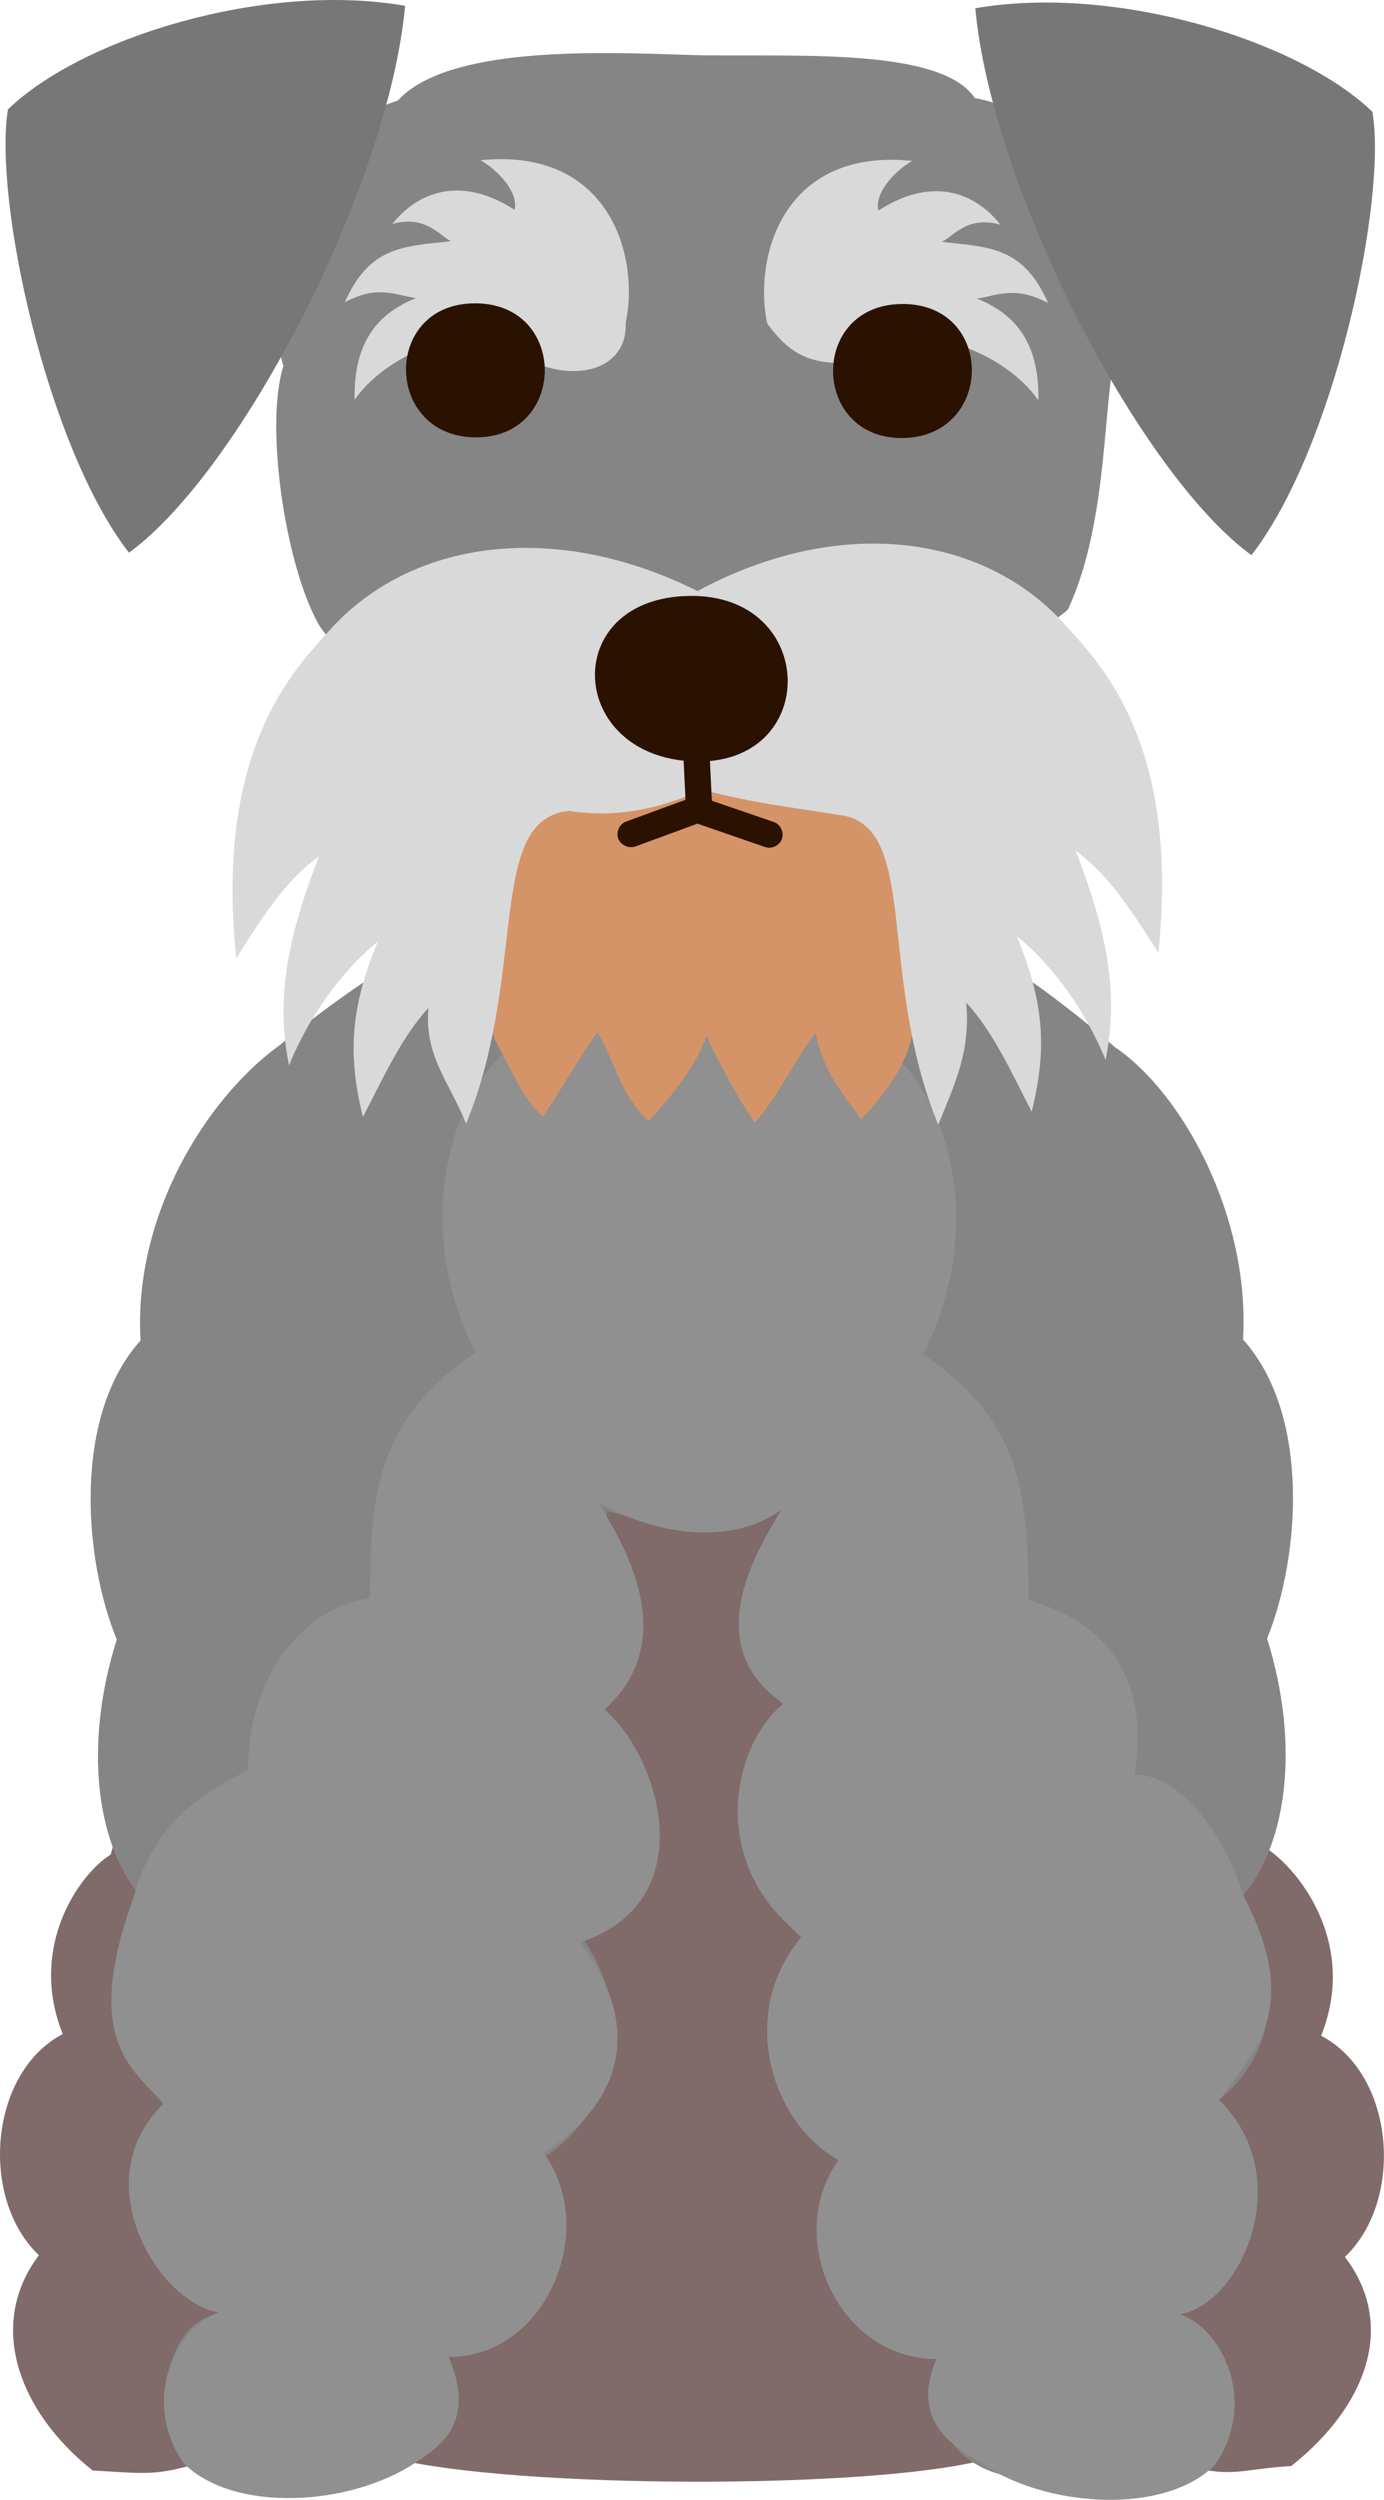 <?xml version="1.0" encoding="UTF-8"?>
<svg id="Calque_2" data-name="Calque 2" xmlns="http://www.w3.org/2000/svg" viewBox="0 0 165.02 298.01">
  <defs>
    <style>
      .cls-1 {
        fill: #806a6a;
      }

      .cls-1, .cls-2, .cls-3, .cls-4, .cls-5, .cls-6, .cls-7 {
        stroke-width: 0px;
      }

      .cls-2 {
        fill: #2b1100;
      }

      .cls-3 {
        fill: #d9d9d9;
      }

      .cls-4 {
        fill: #858585;
      }

      .cls-5 {
        fill: #909090;
      }

      .cls-6 {
        fill: #d49468;
      }

      .cls-7 {
        fill: #777;
      }
    </style>
  </defs>
  <g id="Calque_1-2" data-name="Calque 1">
    <g>
      <path class="cls-1" d="M118.92,292.78c6.56,1.67,13.84,5.33,22.92,1.2,4.88,1.44,6.47.32,12.11,0,8.92-7.05,12.65-16.74,6.41-24.93,7.11-6.76,5.99-21.74-2.84-26.37,4.21-10.47-2.05-19.13-6.15-22.09-2.05-5.5-33.47-58.97-68.33-58.56-34.85.43-64.5,39.24-69.85,59.06-3.66,2.25-9.89,10.92-5.71,21.39-8.8,4.62-9.95,19.61-2.84,26.37-6.2,8.19-2.52,18.58,6.41,25.66,5.68.3,7.26.7,12.11-.73,6.85,3.36,19.14,5.21,25.05-.41,16.09,3.42,58.97,3.36,70.7-.58h0Z"/>
      <path class="cls-4" d="M16.76,159.8c-8.05,8.92-6.83,25.9-2.84,35.65-4.01,12.73-2.38,24.46,2.84,30.64-4.92,9.77-4.34,18.99,3.57,24.93-6.67,6.7-4.16,21.07,6.41,24.93-7.15-.52-9.75,14.34-3.57,17.82,5.45,3.07,16.71,2.72,22.09,1.43,7.41-1.78,9.28-8.43,7.84-14.25,12.44-2.61,16.36-15.04,11.42-23.53,9.39-6.02,11.15-17.44,4.97-26.36,8.02-7.35,10.12-20.49,2.14-27.77,6.53-5.62.79-15.89.7-23.18,6.58,1.61,13.75,5,21.01-.47-.79,6.94-6.53,17.91,0,23.53-7.99,7.29-5.88,20.43,2.14,27.77-6.17,8.92-4.41,20.34,5,26.37-4.97,8.48-1.05,20.93,11.39,23.52-1.41,5.83.46,12.47,7.84,14.26,5.38,1.28,16.65,1.63,22.09-1.44,6.17-3.48,3.57-18.35-3.57-17.82,10.57-3.86,13.08-18.23,6.41-24.93,7.9-5.94,8.49-15.16,3.57-24.93,5.21-6.14,6.85-17.91,2.87-30.64,3.96-9.75,5.18-26.72-2.87-35.65.88-14.74-7.31-29.5-15.28-34.85-31.11-27.07-62.47-30.75-99.7-.15-8.75,6.38-17.36,20.37-16.47,35.12h0Z"/>
      <path class="cls-5" d="M71.42,179.14c1.5,2.98,10.71,15.63.64,24.67,6.12,4.91,12.32,22.6-2.84,27.74,10.48,14.28-.52,22.63-4.36,25.14,6.59,9.19.27,24.29-11.35,24.29,3.36,7.96-1.15,10.71-4.13,12.7-7.75,5.06-21.45,5.91-27.45,0-5.3-7.55-.82-16.38,4.13-18-7.41-1.35-15.92-15.78-6.59-24.88-3.31-4.04-9.89-7.22-3.51-24.72,2.32-8.29,7.26-11.91,13.61-15.04,0-11.74,7.09-19.58,14.55-20.51,0-13.81,1.38-21.57,12.56-29.3-8.81-17.58-1.55-35.88,9.21-39.33,4.8-8.11,10.19-8.28,17.47-4.91,7.32-3.16,12.71-2.98,17.5,5.12,10.74,3.45,18.03,21.74,9.22,39.33,11.18,7.72,12.55,15.48,12.55,29.32,9.04,2.52,14.55,9.07,12.65,20.8,5.71-.03,10.98,7.69,12.96,14.4,7.35,14.02.76,19.11-2.86,24.41,9.33,9.1,2.72,24.17-4.68,25.52,4.94,1.61,9.42,10.45,4.12,18-5.99,5.91-19.7,5.06-27.45,0-3.01-1.99-9.07-4.73-5.73-12.67-11.62,0-18.24-14.49-11.68-23.7-8.26-4.71-11.97-17.79-4.33-26.69-11.36-8.66-8.34-22.82-2.2-27.74-11.04-7.46-1.81-20.1-.32-23.09-5.45,3.96-13.96,3.45-21.69-.85h0Z"/>
      <path class="cls-4" d="M127.32,72.68c4.45-9.45,4.25-22.57,5.36-28.97-1.23-11.04-2.08-29.44-16.44-32.02-4.3-6.38-23.29-4.76-34.42-5.15-11.12-.38-28.53-.97-34.39,5.45-12.08,3.57-16.32,23.11-13.64,31.63-2.28,7.32.32,24.09,4.27,30.93,12.53,19.14,75.3,10.24,89.26-1.87h0Z"/>
      <path class="cls-7" d="M116.29.98c1.93,21.31,19.49,55.39,32.92,65.2,9.84-12.62,16.21-42.23,14.43-52.85-8.69-8.4-30.41-15.25-47.35-12.35h0Z"/>
      <path class="cls-3" d="M74.61,38.47c1.67-7.93-1.93-20.92-17.32-19.37,2.08,1.17,4.56,3.83,4.07,5.91-6.2-3.98-11.33-2.37-14.58,1.69,4.04-1.11,5.68,1.47,7,2.05-5.94.64-9.72.7-12.67,7.28,3.89-2.02,5.64-.96,8.48-.49-4.36,1.75-7.46,5.03-7.31,12.14,4.3-6.32,16.44-10.47,20.98-4.65,5.62,2.61,11.56.94,11.35-4.56h0Z"/>
      <path class="cls-3" d="M91.47,38.55c-1.66-7.96,1.93-20.95,17.3-19.37-2.05,1.15-4.54,3.84-4.04,5.92,6.2-3.99,11.3-2.4,14.57,1.69-4.04-1.14-5.68,1.46-7.02,2.05,5.96.61,9.74.7,12.7,7.28-3.93-2.02-5.65-1-8.49-.52,4.36,1.75,7.46,5.03,7.32,12.14-4.31-6.32-16.45-10.47-20.98-4.62-5.59.58-8.37-.44-11.36-4.57h0Z"/>
      <path class="cls-6" d="M58.96,123.89c1.99,3.57,3.51,7.37,5.77,9.19,2.17-3.05,4.59-7.58,6.5-9.96,1.84,2.7,2.75,7.58,6.12,10.51,3.45-3.72,5.82-7.06,6.87-10.13,1.82,3.78,3.72,7.32,5.77,10.33,2.72-2.92,4.91-7.78,7.26-10.71,1.05,5.51,4.39,8.41,5.36,10.33,3.07-3.04,5.62-7.02,6.11-9.95,10.42-21.8-2.31-35.35-23.29-37.05-20.98-1.7-34.33,9.83-26.46,37.43h0Z"/>
      <path class="cls-3" d="M99.82,97.12c10,.88,4.59,18.82,12.05,36.96,2.08-5.09,3.86-8.86,3.33-14.57,3.1,3.36,5.21,7.9,7.81,13.02,1.76-7.11,1.64-12.73-1.78-20.92,3.19,2.52,7.63,7.55,10.59,14.75,1.43-7.11.64-14.16-3.57-24.96,2.99,2.31,5.03,4.45,9.87,12.2,2.6-24.99-6.94-34.48-11.13-39.13-9.63-10.74-26.78-13.19-43.83-4.01-17.09-8.54-34.22-6.08-43.84,4.65-4.18,4.65-13.76,14.14-11.15,39.13,4.83-7.75,6.88-9.89,9.89-12.2-4.24,10.8-5.03,17.85-3.6,24.96,2.95-7.2,7.43-12.2,10.59-14.75-3.42,8.2-3.51,13.82-1.78,20.92,2.63-5.12,4.73-9.66,7.81-13.02-.5,5.71,2.43,8.72,4.5,13.81,7.43-18.15,2.31-36.38,12.32-37.29,6.2,1,12.02-.7,15.71-2.55,6.32,1.64,10.57,2.08,16.19,2.99h0Z"/>
      <path class="cls-2" d="M82.17,71.04c-15.48.24-14.63,19.14.52,19.73,15.19.55,14.93-19.99-.52-19.73h0Z"/>
      <path class="cls-2" d="M82.96,88.6c-.82.06-1.53.85-1.47,1.67l.26,5.36c-.03.88.79,1.69,1.64,1.66.88-.06,1.61-.94,1.49-1.81l-.26-5.36c-.03-.82-.85-1.58-1.66-1.52h0Z"/>
      <path class="cls-2" d="M83.01,94.92c-.17.03-.32.09-.49.14l-7.84,2.87c-.79.26-1.26,1.23-.97,2.02.26.76,1.23,1.23,2.02.97l7.43-2.73,8.05,2.78c.79.29,1.75-.17,2.02-.96.29-.79-.18-1.76-.97-2.02l-8.69-2.98c-.18-.06-.38-.09-.56-.09h0Z"/>
      <path class="cls-2" d="M56.68,36.16c-11.13-.03-10.92,15.89,0,15.98,10.95.09,11.12-15.95,0-15.98h0Z"/>
      <path class="cls-2" d="M107.6,36.24c11.12-.03,10.95,15.86,0,15.98-10.92.08-11.13-15.95,0-15.98h0Z"/>
      <path class="cls-7" d="M48.3.69c-1.93,21.3-19.49,55.39-32.92,65.2C5.55,53.24-.8,23.66.95,13.04,9.65,4.61,31.36-2.24,48.3.69h0Z"/>
    </g>
  </g>
</svg>